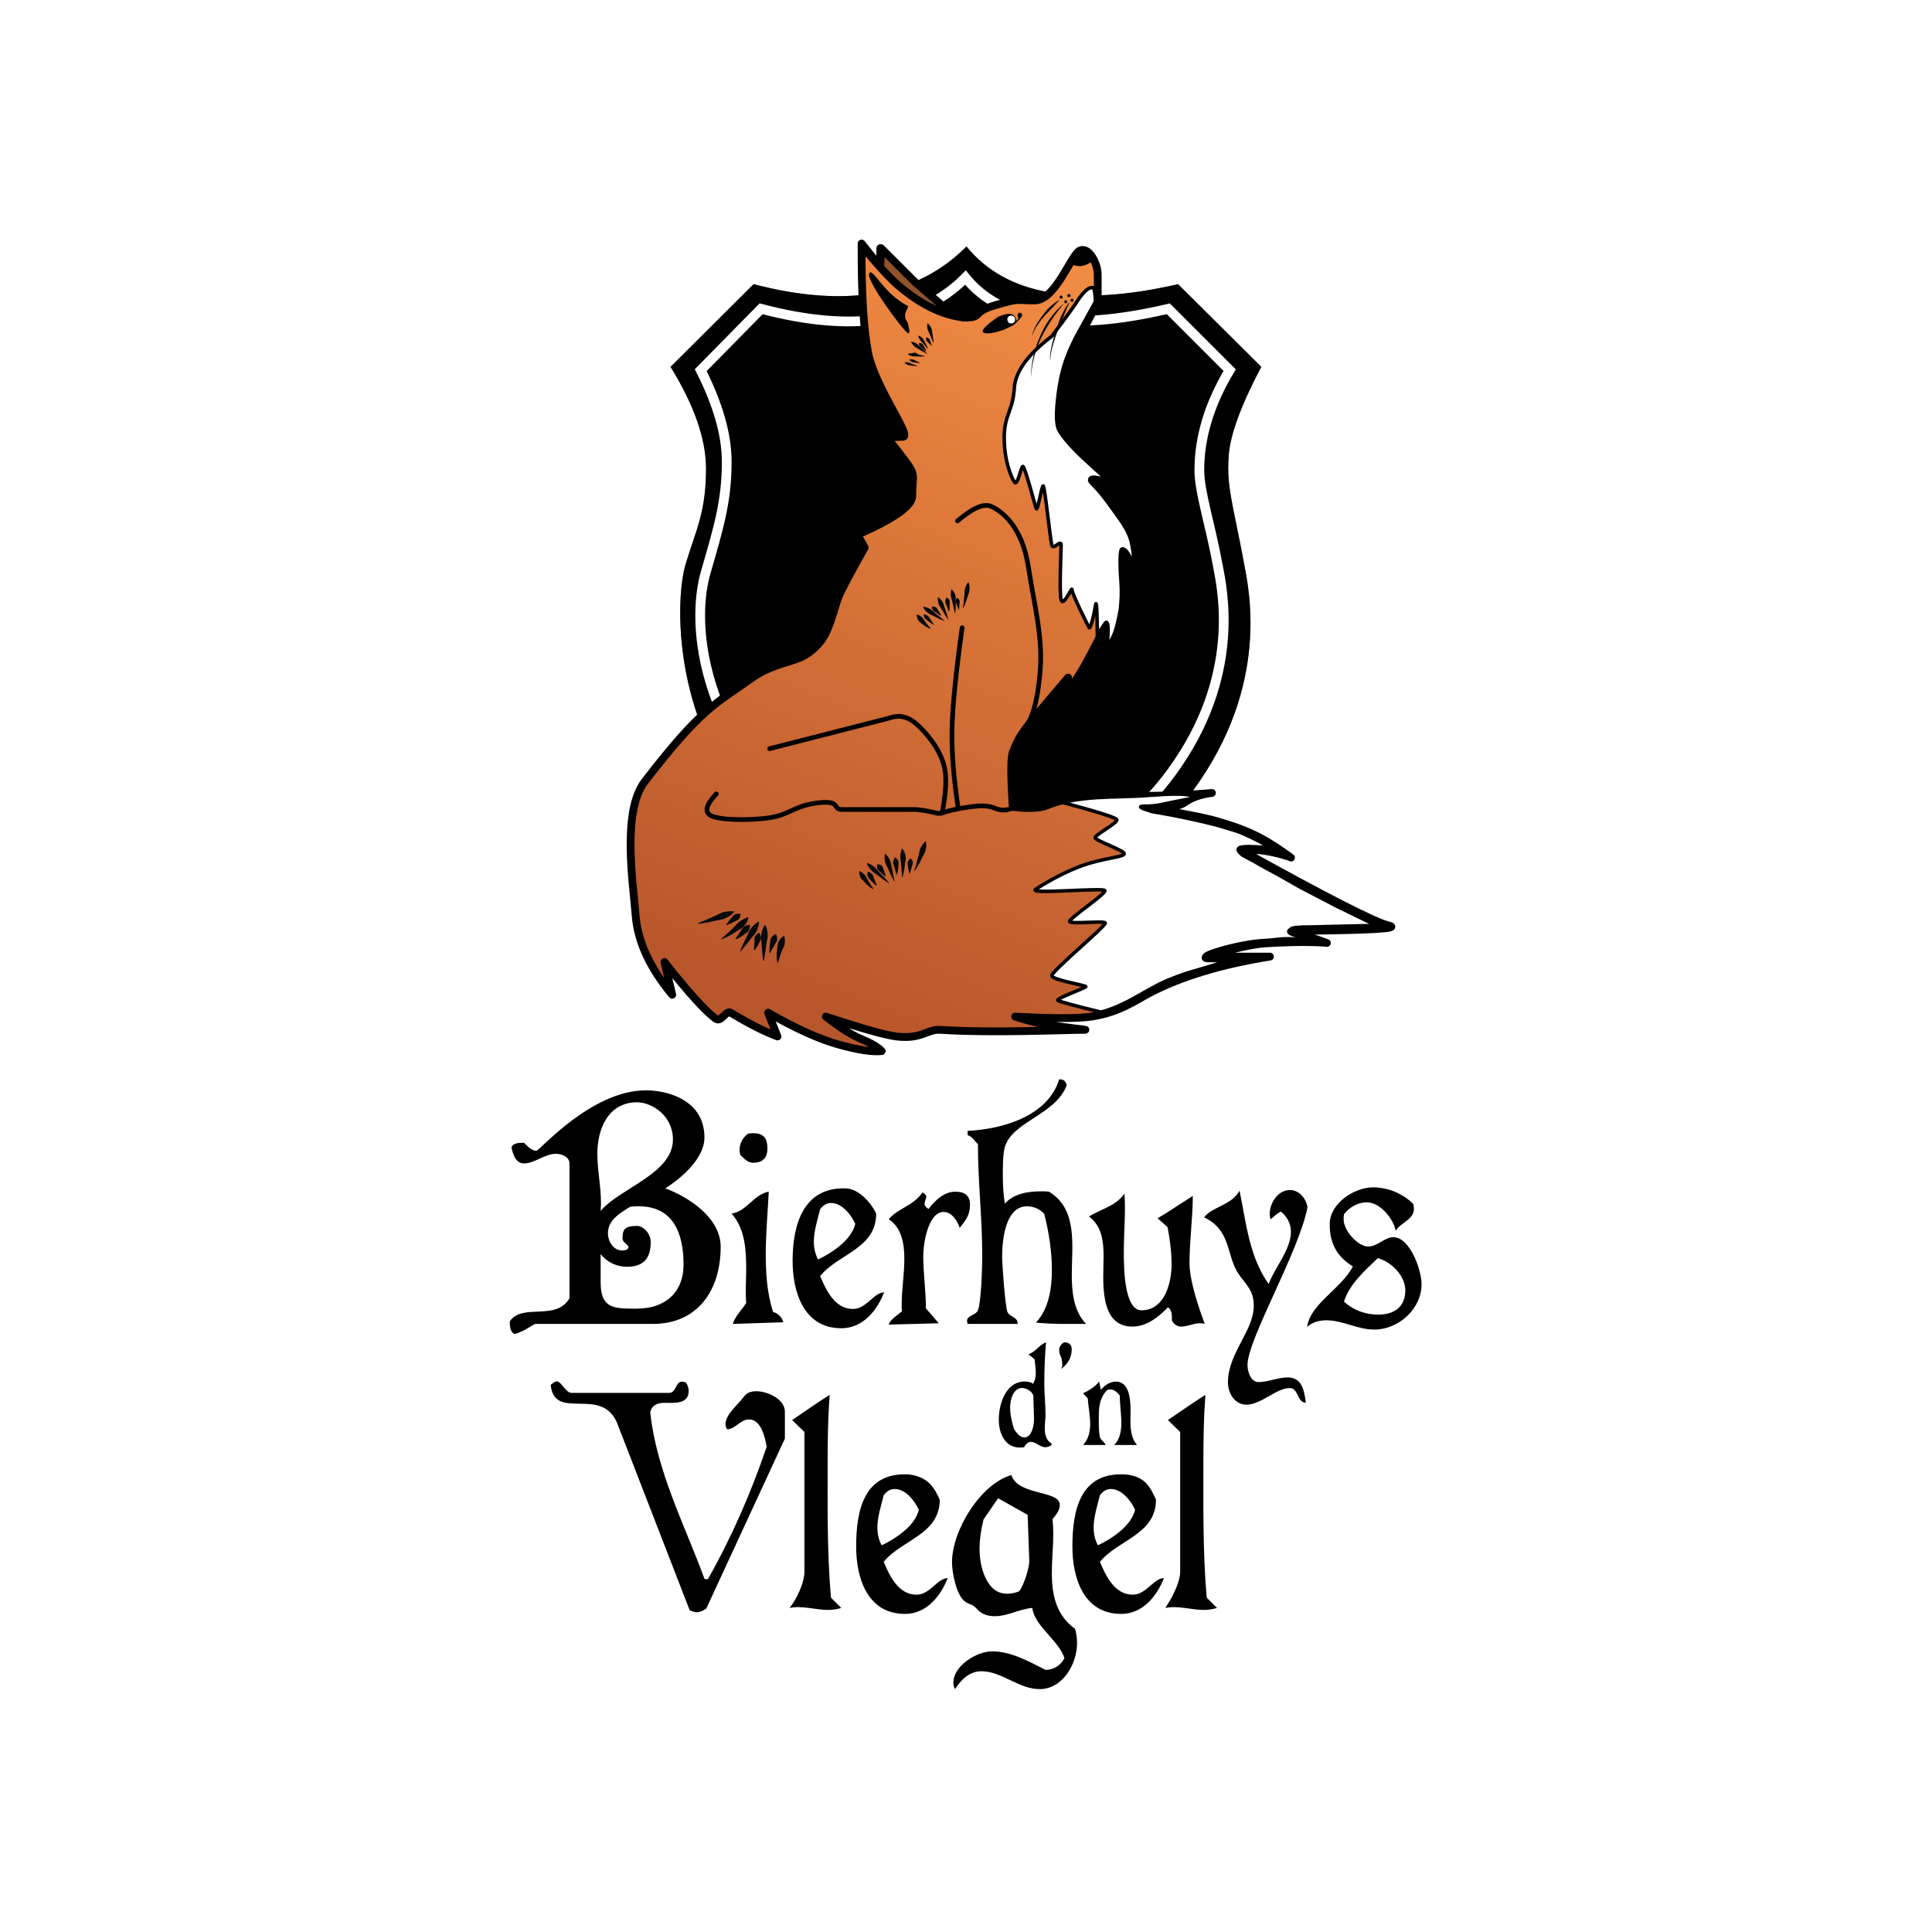<?xml version="1.0" encoding="UTF-8"?> <svg xmlns="http://www.w3.org/2000/svg" xmlns:xlink="http://www.w3.org/1999/xlink" width="595px" height="595px" viewBox="0 0 595 595" version="1.1"><title>A4 Copy 240</title><defs><radialGradient cx="50%" cy="47.232%" fx="50%" fy="47.232%" r="45.655%" gradientTransform="translate(0.5,0.472),scale(1,0.859),rotate(90),translate(-0.5,-0.472)" id="radialGradient-1"><stop stop-color="#FFD8A6" offset="0%"></stop><stop stop-color="#A38054" offset="100%"></stop></radialGradient><path d="M0.209,37.495 L25.779,12.036 C54.42,19.506 76.273,15.635 91.34,0.423 C103.421,15.363 125.139,19.234 156.494,12.036 L182.129,37.495 C175.96,49.177 172.623,58.204 172.118,64.574 C172.006,65.978 171.951,67.393 171.951,68.82 C171.951,76.154 174.147,83.519 176.854,98.215 C178.259,105.836 184.999,135.295 161.177,167.892 C142.447,193.522 119.641,199.675 91.544,212.103 C79.609,206.985 41.867,196.72 20.486,167.892 C1.143,141.814 1.69,108.858 4.836,98.292 C7.982,87.727 11.128,82.403 11.128,68.82 C11.128,59.765 7.489,49.323 0.209,37.495 Z" id="path-2"></path><filter x="-3.6%" y="-3.1%" width="107.1%" height="106.1%" id="filter-3"><feMorphology radius="4" operator="erode" in="SourceAlpha" result="shadowSpreadInner1"></feMorphology><feGaussianBlur stdDeviation="4.5" in="shadowSpreadInner1" result="shadowBlurInner1"></feGaussianBlur><feOffset dx="0" dy="0" in="shadowBlurInner1" result="shadowOffsetInner1"></feOffset><feComposite in="shadowOffsetInner1" in2="SourceAlpha" operator="arithmetic" k2="-1" k3="1" result="shadowInnerInner1"></feComposite><feColorMatrix values="0 0 0 0 0 0 0 0 0 0 0 0 0 0 0 0 0 0 0.5 0" type="matrix" in="shadowInnerInner1"></feColorMatrix></filter><linearGradient x1="58.338%" y1="1.438%" x2="21.709%" y2="97.999%" id="linearGradient-4"><stop stop-color="#F38C43" offset="0%"></stop><stop stop-color="#B7552B" offset="100%"></stop><stop stop-color="#B7552B" offset="100%"></stop></linearGradient></defs><g id="A4-Copy-240" stroke="none" stroke-width="1" fill="none" fill-rule="evenodd"><rect fill="#FFFFFF" x="0" y="0" width="595" height="595"></rect><g id="Group-8" transform="translate(157, 75)"><path d="M1.43,335.802 C3.676,335.392 5.719,333.857 7.761,332.732 L44.014,332.732 C58.107,332.732 64.949,322.088 64.949,308.989 C64.949,300.188 55.35,293.74 47.895,290.977 C52.899,287.805 59.945,281.766 59.945,275.319 C59.945,263.55 48.201,260.787 41.972,260.787 C25.02,260.787 9.191,279.413 8.17,279.413 C6.74,279.413 5.31,277.878 4.391,276.957 L3.728,276.956 C2.553,276.965 1.106,277.093 0.511,278.287 C0.919,280.334 1.736,283.302 4.391,283.302 C7.557,283.302 10.825,280.334 14.195,280.334 C16.135,280.334 18.382,281.357 18.382,283.302 L18.382,324.851 C14.093,332.015 3.983,326.182 0,331.913 C0,333.039 0,335.188 1.43,335.802 Z M27.981,297.936 C28.492,292.103 26.96,286.167 26.96,280.334 C26.96,272.658 30.33,264.471 39.215,264.471 C43.606,264.471 50.244,268.462 50.244,275.933 C50.244,286.474 33.904,290.875 27.981,297.936 Z M39.112,328.024 L37.916,328.023 C31.69,328.007 27.981,327.645 27.981,319.939 L27.981,311.24 C29.922,313.696 32.883,315.129 36.049,315.129 C41.155,315.129 43.402,312.571 43.402,307.556 C43.402,304.691 40.951,302.541 39.215,302.541 C35.232,302.541 34.721,303.769 34.721,306.43 C34.721,307.863 37.07,308.477 36.457,309.398 C36.151,310.012 35.232,310.115 34.619,310.115 C31.862,310.115 30.228,307.249 30.228,304.793 C30.228,300.699 33.904,298.652 36.968,296.708 C37.887,296.503 38.806,296.503 39.725,296.503 C50.448,296.503 53.512,304.998 53.512,314.413 C53.512,323.214 47.691,328.024 39.112,328.024 Z M74.952,283.097 C77.812,283.097 79.343,281.664 79.343,278.696 C79.343,275.524 78.118,273.989 74.952,273.989 C74.442,273.989 73.931,274.091 73.42,274.091 C71.787,275.319 70.765,277.059 70.765,279.106 C70.765,279.617 70.867,280.129 70.97,280.641 C71.991,281.664 73.216,283.097 74.952,283.097 Z M68.723,332.732 L84.245,332.22 C83.939,330.787 82.509,329.354 81.08,329.047 C79.241,323.316 78.833,317.278 78.833,311.343 C78.833,304.895 79.446,298.345 79.752,292 C75.157,292.819 73.012,298.038 68.314,298.755 C72.501,303.462 72.808,310.115 72.808,315.948 C72.808,319.427 72.501,322.805 72.808,326.284 C71.684,328.126 69.131,330.685 68.723,332.732 Z M102.112,334.062 C108.647,334.062 113.039,328.74 115.285,323.009 C112.12,323.009 109.873,328.126 105.686,328.126 C100.069,328.126 97.414,322.293 95.576,317.995 C101.091,311.138 112.834,309.603 112.834,298.755 C111.201,295.275 107.305,290.935 103.235,290.977 C90.554,290.692 87.1,301.927 87.1,313.287 C87.1,322.805 90.47,334.062 102.112,334.062 Z M94.963,312.878 C94.044,311.24 93.636,309.296 93.636,307.454 C93.636,304.076 94.759,300.699 95.576,297.424 C96.393,296.299 97.516,295.48 98.946,295.48 C102.316,295.48 105.175,299.164 106.401,301.927 C105.175,306.942 99.252,310.831 94.963,312.878 Z M116.71,332.936 L132.131,332.527 L128.148,327.922 C128.148,322.498 127.331,317.074 127.331,311.752 C127.331,308.17 128.761,298.243 133.662,298.243 C136.113,298.243 137.952,301.109 138.564,303.155 C140.505,300.699 141.73,299.164 141.73,295.992 C141.73,293.126 139.994,292 137.237,292 C133.765,292 131.007,294.661 128.965,297.322 C128.556,297.117 127.739,296.401 127.739,295.889 C127.739,294.968 128.25,294.252 128.25,293.433 C128.25,292.921 127.433,292.41 127.127,292.205 C124.267,296.401 119.468,297.117 116.71,300.495 C120.795,303.155 121.51,308.272 121.51,312.673 C121.51,317.483 120.693,322.088 120.693,326.796 C120.693,327.512 120.693,328.126 120.795,328.843 C119.672,329.764 117.017,331.503 116.71,332.936 Z M156.431,332.732 C156.431,330.48 153.98,330.685 153.265,329.047 C152.55,327.205 151.631,314.515 151.631,312.059 C151.631,307.044 152.55,296.503 159.29,296.503 C161.23,296.503 163.273,297.322 164.6,298.857 C166.03,304.486 166.949,310.319 166.949,316.05 C166.949,321.781 166.03,328.024 162.047,332.322 C165.009,332.629 168.175,332.732 171.238,332.732 L177.468,332.732 C173.587,328.638 173.076,322.805 173.076,317.585 C173.076,308.784 175.017,297.322 166.03,292 C165.213,291.898 164.498,291.898 163.681,291.898 C159.699,291.898 155.307,292.512 152.448,295.685 C152.039,292.921 151.835,290.056 151.835,287.088 C151.835,284.939 151.835,280.334 152.448,278.287 C154.797,270.304 168.175,268.36 171.545,259.149 C171.136,258.024 170.626,257.307 169.196,257.41 C165.724,268.769 151.733,272.761 141.01,273.272 L141.01,274.603 C142.44,275.012 143.155,276.445 144.176,277.366 C144.176,288.828 145.504,300.188 145.504,311.752 C145.504,314.822 145.197,326.079 144.176,328.536 C143.563,330.071 140.806,330.071 140.806,331.81 C140.806,332.015 141.01,332.527 141.01,332.732 L156.431,332.732 Z M206.772,333.55 C208.712,333.55 210.55,332.527 212.49,332.527 C213.001,332.527 213.512,332.527 214.022,332.732 C210.891,324.271 209.325,318.029 209.325,314.003 C209.325,307.044 210.346,300.188 210.346,293.331 C206.67,295.582 203.197,298.038 199.521,300.188 L202.585,302.951 C203.3,306.737 203.81,310.524 203.81,314.413 C203.81,320.144 201.666,328.536 194.517,328.536 C189.003,328.536 189.105,314.31 189.105,310.422 C189.105,304.486 189.717,298.55 189.309,292.614 C186.45,296.606 182.16,297.22 178.382,299.676 C182.365,302.541 182.875,307.454 182.875,311.957 C182.875,318.916 181.139,333.55 191.76,333.55 C196.151,333.55 199.827,330.582 202.687,327.615 C204.014,328.433 203.912,330.275 203.912,331.708 C204.525,332.834 205.546,333.55 206.772,333.55 Z M226.885,357.6 C231.378,357.6 236.076,352.483 240.161,352.483 C243.02,352.483 242.407,356.986 245.164,356.986 C244.654,353.302 244.041,349.208 239.548,349.208 C236.484,349.208 233.625,350.641 230.561,350.641 C228.11,350.641 227.191,347.161 227.191,345.422 C227.191,337.439 243.02,310.626 245.675,296.81 C245.267,294.15 243.122,291.489 240.263,291.489 C236.586,291.489 234.033,295.48 234.033,298.857 C234.033,299.369 234.135,299.983 234.34,300.495 C235.361,299.676 236.28,298.652 237.505,298.141 C239.344,299.676 240.569,301.825 240.569,304.281 C240.569,309.91 235.565,315.334 233.727,320.451 C227.702,312.059 226.783,301.518 224.74,291.693 C222.289,296.196 216.57,296.503 213.813,299.881 C222.494,304.076 220.451,311.854 224.74,317.79 C227.089,320.962 229.131,322.702 229.131,327.103 C229.131,334.881 221.166,341.737 221.166,350.743 C221.166,354.018 223.208,357.6 226.885,357.6 Z M266.197,334.471 C273.754,334.471 280.8,328.126 280.8,320.451 C280.8,316.153 277.226,306.021 272.12,306.021 C269.362,306.021 267.32,308.886 264.358,308.886 C261.091,308.886 256.801,303.872 256.801,300.597 C256.801,300.085 256.801,299.471 256.904,298.96 C258.538,296.81 261.193,295.275 263.95,295.275 C267.933,295.275 272.12,300.188 272.835,304.076 C274.264,301.518 278.451,300.699 278.451,297.22 C278.451,296.708 278.349,296.196 278.247,295.787 C275.081,292.614 270.486,290.67 265.89,290.67 C260.069,290.67 252.512,295.582 252.512,302.03 C252.512,307.863 254.657,311.957 259.661,315.027 C255.985,321.986 246.412,326.656 245.568,333.653 C247.1,332.22 249.244,331.606 251.491,331.606 C256.495,331.606 261.091,334.471 266.197,334.471 Z M267.422,329.866 C263.541,329.866 259.865,328.536 256.904,325.875 C258.64,320.348 263.337,316.357 267.32,312.468 C271.507,313.594 275.796,317.892 275.796,322.395 C275.796,327.615 272.222,329.866 267.422,329.866 Z" id="Bierhuys-Copy-22" fill="#000000" fill-rule="nonzero"></path><path d="M157.069,370.8 C157.491,370.8 157.912,370.8 158.381,370.702 C158.803,369.969 159.506,369.041 160.491,369.041 C161.991,369.041 163.256,370.702 164.99,370.702 C165.647,370.702 166.303,370.409 166.819,370.067 L166.865,369.578 C165.131,368.601 164.756,366.695 164.756,364.789 C164.756,363.47 164.99,362.101 164.99,360.782 C164.99,357.508 164.615,354.282 164.615,351.008 C164.615,346.757 164.803,342.554 165.131,338.4 C163.115,339.133 161.897,341.381 159.741,342.065 L161.616,343.629 C161.756,344.997 161.991,346.366 161.991,347.783 C161.991,349.005 161.803,350.324 161.006,351.252 L160.772,350.862 C160.069,350.617 159.319,350.471 158.569,350.471 C152.85,350.471 150.6,357.214 150.6,362.199 C150.6,366.402 152.475,370.8 157.069,370.8 Z M158.454,367.677 C156.937,367.677 156.063,366.179 155.281,365.116 C154.637,362.941 154.085,360.718 154.085,358.446 C154.085,356.126 155.005,352.453 157.811,352.453 C159.098,352.453 161.26,353.613 161.26,355.208 C161.26,357.528 161.444,359.896 161.444,362.264 C161.444,364.101 160.708,367.677 158.454,367.677 Z M169.798,346.598 C172.192,344.841 173.062,342.743 173.062,340.449 C173.062,339.034 171.974,338.4 170.973,338.4 C170.19,338.4 169.189,339.669 169.189,340.645 C169.189,342.889 170.146,342.206 170.146,345.573 C170.146,345.817 169.885,346.354 169.798,346.598 Z M183.517,370.019 C183.19,369.094 181.927,368.462 181.74,367.586 C181.319,365.687 181.412,362.718 181.412,360.723 C181.412,357.851 181.927,354.979 184.078,353.032 C184.359,352.935 184.687,352.935 185.014,352.935 C186.183,352.935 187.119,353.86 187.867,354.784 C187.867,357.608 188.335,360.431 188.335,363.254 C188.335,365.687 187.914,368.267 186.137,370.019 L193.2,370.019 C191.376,368.024 191.142,365.152 191.142,362.572 C191.142,359.019 191.89,350.501 186.651,350.501 C184.827,350.501 183.19,351.621 182.02,353.032 L181.506,350.501 C180.196,352.107 178.418,353.227 176.547,354.103 L177.997,355.661 C178.184,358.289 178.746,360.917 178.746,363.546 C178.746,365.931 178.184,368.316 176.547,370.019 L183.517,370.019 Z" id="d’n-copy-22" fill="#000000" fill-rule="nonzero"></path><path d="M57.649,421.526 C58.671,421.526 59.692,420.913 60.509,420.403 L84.72,368.054 L84.72,359.788 C84.72,355.808 79.306,353.461 75.934,353.461 C74.3,353.461 72.972,353.87 72.053,355.196 C70.316,357.543 66.434,360.605 66.434,363.564 C66.434,364.176 66.536,364.686 66.945,365.197 C69.499,365.095 71.031,362.135 73.687,362.135 C77.467,362.135 78.693,367.952 79.101,370.605 C74.3,384.687 68.375,398.361 61.02,411.321 L59.999,411.321 C53.767,394.381 45.187,378.054 43.246,359.89 C43.859,357.543 45.697,357.033 47.74,357.033 C50.601,357.033 55.095,357.543 55.095,353.359 C55.095,352.441 54.789,351.522 54.176,350.706 C53.87,350.706 53.461,350.502 53.052,350.502 C51.009,350.502 51.316,353.972 49.068,353.972 L19.036,353.972 C17.197,353.972 15.869,350.4 14.439,350.4 C13.928,350.4 12.906,351.216 12.6,351.522 C13.724,362.952 28.434,351.522 33.133,363.462 L55.402,420.913 C56.117,421.219 56.832,421.526 57.649,421.526 Z M97.995,420.811 C99.425,420.811 100.753,420.607 102.081,420.199 L98.914,417.036 C97.688,403.055 97.892,388.973 97.892,374.891 C97.892,368.156 97.995,361.421 98.505,354.584 C94.624,357.033 90.844,359.686 86.962,362.339 L90.742,366.013 L90.742,408.77 C90.844,412.341 88.173,417.835 86.145,420.199 C90.027,419.383 94.113,420.811 97.995,420.811 Z M121.689,422.036 C128.227,422.036 132.619,416.729 134.867,411.015 C131.7,411.015 129.453,416.117 125.264,416.117 C119.646,416.117 116.99,410.301 115.151,406.015 C120.668,399.178 132.415,397.647 132.415,386.83 C130.781,383.361 129.024,379.806 122.813,379.075 C109.124,378.36 106.673,389.994 106.673,401.321 C106.673,410.811 110.044,422.036 121.689,422.036 Z M114.538,400.912 C113.619,399.28 113.21,397.341 113.21,395.504 C113.21,392.136 114.334,388.769 115.151,385.504 C115.969,384.381 117.092,383.565 118.522,383.565 C121.893,383.565 124.754,387.238 125.979,389.994 C124.754,394.994 118.829,398.871 114.538,400.912 Z M163.158,445.2 C170.309,445.2 174.701,437.445 174.701,431.016 C174.701,429.587 174.497,428.056 174.088,426.628 C168.266,422.444 166.938,416.219 166.938,409.484 C166.938,403.974 167.755,398.361 167.142,392.851 C168.164,391.626 169.389,390.198 169.389,388.463 C169.389,383.871 156.518,385.708 154.475,379.279 C144.873,382.034 136.19,396.422 136.19,406.117 C136.19,409.28 137.518,416.525 140.378,418.362 C142.115,419.485 142.319,418.77 144.056,420.709 C145.281,422.138 147.427,422.75 149.265,422.75 C153.454,422.75 156.927,420.505 160.911,420.199 C161.626,425.811 168.879,429.995 170.82,435.608 C169.798,437.853 167.449,439.281 164.997,439.281 C159.991,436.73 154.373,433.567 148.55,433.567 C143.851,433.567 136.599,437.955 136.599,443.261 C136.599,443.975 136.803,444.588 137.109,445.2 C139.05,442.241 141.604,439.69 145.281,439.69 C151.411,439.69 156.825,445.2 163.158,445.2 Z M153.045,415.811 C146.712,415.811 144.669,407.239 144.669,402.137 C144.669,399.076 145.179,395.912 145.894,392.953 L150.389,386.422 L159.481,391.524 L159.991,405.606 C160.094,407.647 158.255,413.464 156.825,415.097 C155.599,415.607 154.373,415.811 153.045,415.811 Z M188.283,422.036 C194.821,422.036 199.213,416.729 201.46,411.015 C198.294,411.015 196.046,416.117 191.858,416.117 C186.24,416.117 183.584,410.301 181.745,406.015 C187.261,399.178 199.009,397.647 199.009,386.83 C197.374,383.361 195.892,379.564 189.406,379.075 C175.718,378.36 173.266,389.994 173.266,401.321 C173.266,410.811 176.637,422.036 188.283,422.036 Z M181.132,400.912 C180.213,399.28 179.804,397.341 179.804,395.504 C179.804,392.136 180.928,388.769 181.745,385.504 C182.562,384.381 183.686,383.565 185.116,383.565 C188.487,383.565 191.347,387.238 192.573,389.994 C191.347,394.994 185.423,398.871 181.132,400.912 Z M213.714,420.811 C215.144,420.811 216.472,420.607 217.8,420.199 L214.633,417.036 C213.407,403.055 213.612,388.973 213.612,374.891 C213.612,368.156 213.714,361.421 214.225,354.584 C210.343,357.033 206.563,359.686 202.681,362.339 L206.461,366.013 L206.461,408.77 C206.563,412.341 203.673,417.593 201.864,420.199 C205.746,419.383 209.832,420.811 213.714,420.811 Z" id="Vlegel-Copy-22" fill="#000000" fill-rule="nonzero"></path><g id="Group-8-Copy-6" transform="translate(37.2, 0)"><g id="Group-3-Copy-10" transform="translate(12.11, 0.48)"><g id="Path-10-Copy-30"><use fill="url(#radialGradient-1)" fill-rule="evenodd" xlink:href="#path-2"></use><use fill="black" fill-opacity="1" filter="url(#filter-3)" xlink:href="#path-2"></use></g><path d="M9.49,38.52 L28.09,19.62 C56.338,27.054 77.314,23.855 91.017,10.023 C102.004,23.608 122.829,26.807 153.49,19.62 L172.39,38.52 C166.164,48.916 163.051,59.177 163.051,69.304 C163.051,75.973 166.329,85.582 168.792,98.945 C170.069,105.875 176.199,132.662 154.533,162.302 C137.498,185.608 116.757,191.202 91.202,202.503 C80.348,197.849 46.021,188.515 26.575,162.302 C8.983,138.59 7.14,114.321 11.029,100.798 C14.918,87.274 17.501,79.061 17.501,66.711 C17.501,58.477 14.831,49.08 9.49,38.52 Z" id="Path-10-Copy-31" stroke="#FFFFFF" stroke-width="3"></path></g><path d="M132.59,56.16 C133.07,58.88 139.47,65.28 151.79,75.36 L142.43,72.96 C148.554,79.485 152.474,84.685 154.19,88.56 C155.905,92.435 156.625,97.715 156.35,104.4 L151.79,95.04 C152.31,104.12 152.31,110.28 151.79,113.52 C151.136,117.588 148.896,123.108 145.07,130.08 L146.27,117.6 C142.503,125.18 139.863,130.14 138.35,132.48 C136.628,135.141 134.708,138.501 132.59,142.56 L134.75,133.68 C127.516,142.1 123.116,147.38 121.55,149.52 C119.2,152.73 118.67,154.32 117.71,156.72 C117.07,158.32 117.07,163.92 117.71,173.52 C121.34,173.959 124.3,173.959 126.59,173.52 C130.024,172.861 131.39,170.16 150.35,170.16 C162.99,170.16 172.553,169.84 179.04,169.2 C175.586,169.64 172.823,170.6 170.75,172.08 C168.677,173.56 164.437,174.04 158.03,173.52 C169.105,175.313 176.545,176.753 180.35,177.84 C191.188,180.937 195.71,183.6 203.39,189.12 C203.432,189.15 200.314,187.767 194.75,186.96 C193.457,186.773 191.297,186.773 188.27,186.96 C214.19,201.36 229.23,209.04 233.39,210 C237.55,210.96 227.71,211.52 203.87,211.68 C210.917,214.16 214.44,215.4 214.44,215.4 C214.44,215.4 208.808,214.715 195.71,215.52 C191.53,215.777 185.45,217.137 177.47,219.6 L196.91,219.6 C181.87,222 169.47,225.76 159.71,230.88 C155.707,232.979 150.54,236.803 141.95,238.08 C137.783,238.699 129.943,238.699 118.43,238.08 C121.836,239.169 124.556,239.889 126.59,240.24 C135.149,241.718 141.516,242.16 139.79,242.16 C133.272,242.16 111.598,243.196 95.39,242.16 C91.291,241.898 89.72,245.159 81.84,244.2 C78.502,243.794 71.258,241.754 60.11,238.08 C64.457,241.472 68.137,243.792 71.15,245.04 C74.162,246.288 76.225,247.508 77.34,248.7 C74.569,249.033 70.186,248.373 64.19,246.72 C58.193,245.067 50.913,241.787 42.35,236.88 L45.24,244.2 C41.173,242.68 36.369,240.24 30.83,236.88 C29.453,236.045 27.873,239.862 26.34,238.8 C23.251,236.658 17.947,230.818 10.43,221.28 L12.83,231.36 C5.927,223.1 2.167,214.94 1.55,206.88 C0.779,196.815 -2.759,174.926 4.43,165.6 C22.19,142.56 26.315,141.79 36.83,134.16 C42.824,129.81 48.248,129.26 52.43,127.44 C55.582,126.068 58.118,123.227 59.15,121.68 C61.55,118.08 62.99,111.36 64.19,108.48 C64.99,106.56 67.63,101.6 72.11,93.6 L69.84,89.7 C81.113,84.78 86.75,80.8 86.75,77.76 C86.75,73.2 87.36,72.12 86.64,70.2 C86.16,68.92 83.66,65.52 79.14,60 C80.373,59.68 81.95,59.52 83.87,59.52 C86.75,59.52 75.36,44.4 73.2,33.84 C71.76,26.8 71.077,15.52 71.15,-5.1159077e-14 C74.99,4.8 76.91,7.2 76.91,7.2 C76.91,7.2 76.91,5.28 76.91,1.44 C90.67,15.68 99.39,22.8 103.07,22.8 C108.59,22.8 104.825,21.133 112.43,18.96 C120.035,16.787 117.95,17.52 124.43,17.52 C130.91,17.52 135.642,3.441 138.35,2.16 C141.057,0.879 143.87,6 143.87,9.6 C143.87,12 143.87,14.8 143.87,18 C142.11,21.36 139.87,25.76 137.15,31.2 C133.07,39.36 131.87,52.08 132.59,56.16 Z" id="Path-2-Copy-27" stroke="#000000" stroke-width="2.4" fill="url(#linearGradient-4)" stroke-linecap="round" stroke-linejoin="round"></path><path d="M117.23,174 C115.63,174.64 114.03,174.64 112.43,174 C110.03,173.04 108.11,172.8 101.39,174 C94.67,175.2 96.562,175.983 93.3,175.2 C91.125,174.678 89.225,174.378 87.6,174.3 C74.6,174.3 67.1,174.3 65.1,174.3 C62.1,174.3 64.894,171.501 58.2,172.2 C51.506,172.899 49.5,175.2 45,176.4 C40.5,177.6 29.1,177.9 25.2,176.4 C22.6,175.4 23,173.1 26.4,169.5" id="Path-8-Copy-27" stroke="#000000" stroke-width="1.44" stroke-linecap="round"></path><path d="M120.52,21.419 C120.084,21.54 119.683,21.644 119.282,21.783 C118.881,21.922 117.87,22.367 117.47,22.506 C117.202,22.599 116.732,22.994 116.058,23.692 C115.872,23.911 115.702,24.076 115.55,24.186 C115.445,24.377 115.692,24.924 115.727,25.132 C115.727,25.184 115.744,25.253 115.744,25.305 C115.744,25.34 115.744,25.375 115.744,25.41 C115.744,25.444 115.727,25.514 115.727,25.548 C115.692,25.687 115.622,25.809 115.5,25.93 C115.378,26.052 115.186,26.121 114.994,26.104 C114.803,26.086 114.646,25.965 114.541,25.843 C114.489,25.774 114.454,25.722 114.419,25.652 L114.384,25.548 C114.367,25.514 114.35,25.444 114.35,25.392 C114.35,25.184 114.402,25.063 114.472,24.941 C114.594,24.715 114.75,24.542 114.907,24.368 C115.221,24.039 115.77,23.467 115.91,23.311 C115.944,23.276 116.204,23.035 116.222,23 L116.274,22.913 L116.846,22.379 C116.933,22.292 118.794,21.471 119.247,21.384 C119.683,21.297 120.136,21.28 120.59,21.349 L120.52,21.419 Z" id="Path-Copy-176" fill="#08090A" fill-rule="nonzero" transform="translate(117.47, 23.706) scale(-1, -1) translate(-117.47, -23.706) "></path><path d="M132.83,172.08 C132.83,172.08 149.61,176.44 149.775,177.47 C149.94,178.5 143.133,182.028 143.086,182.964 C143.04,183.9 152.019,186.84 152.03,187.92 C152.04,189 145.32,189.235 138.59,191.76 C131.184,194.539 124.863,198.807 124.67,198.96 C122.765,200.473 145.74,198.3 146.086,199.282 C146.432,200.265 134.919,207.9 135.23,208.8 C135.54,209.7 145.744,208.48 146.192,209.24 C146.64,210 129.579,224.167 129.71,225.483 C129.84,226.8 140.1,228.455 140.22,228.828 C140.34,229.2 130.701,232.555 131.621,233.127 C132.234,233.509 136.64,234.7 144.84,236.7 C148.04,235.9 151.74,234.3 155.94,231.9 C162.24,228.3 163.83,227.453 168.11,225.84 C172.389,224.227 173.733,224.056 177.23,222.96 C179.561,222.229 181.961,221.509 184.43,220.8 C181.07,220.8 178.83,220.8 177.71,220.8 C176.03,220.8 176.03,219.36 177.47,218.64 C178.91,217.92 183.189,216.55 188.51,215.52 C193.83,214.49 195.327,214.809 199.07,214.32 C201.565,213.994 204.765,214.074 208.67,214.56 C208.35,214.24 207.07,213.76 204.83,213.12 C201.47,212.16 202.91,211.44 203.63,210.96 C204.11,210.64 206.03,210.48 209.39,210.48 L229.79,210 L226.67,208.56 L217.31,204 L206.27,198.24 L199.07,194.16 C196.03,192.56 193.71,191.28 192.11,190.32 C192.038,190.277 188.565,188.448 188.51,188.4 C186.735,186.857 187.07,186.72 187.31,186.24 C187.55,185.76 190.069,185.673 191.63,185.76 C192.67,185.818 194.35,185.898 196.67,186 C195.695,185.228 193.855,184.188 191.15,182.88 C187.091,180.917 186.59,180.96 182.75,179.76 C178.91,178.56 173.15,177.36 169.79,176.64 C167.55,176.16 164.51,175.6 160.67,174.96 C156.881,173.84 156.081,173.28 158.27,173.28 C158.75,173.28 161.384,173.332 164.51,172.56 C165.394,172.341 169.874,171.461 177.95,169.92 C175.07,170.24 173.15,170.24 172.19,169.92 C170.75,169.44 166.407,169.431 160.19,169.92 C153.972,170.409 149.301,170.288 143.63,170.64 C137.958,170.992 132.83,172.08 132.83,172.08 Z" id="Path-9-Copy-27" stroke="#000000" stroke-width="1.08" fill="#FFFFFF"></path><path d="M102.11,118.32 C100.179,132.208 99.139,142.608 98.99,149.52 C98.841,156.432 99.481,164.592 100.91,174" id="Path-4-Copy-27" stroke="#000000" stroke-width="1.44" stroke-linecap="round" stroke-linejoin="round"></path><path d="M42.83,155.568 L79.824,146.111 C82.791,144.999 85.665,145.74 88.447,148.336 C92.619,152.231 95.957,157.237 96.791,161.966 C97.348,165.118 97.07,169.569 95.957,175.317" id="Path-5-Copy-27" stroke="#000000" stroke-width="1.44" stroke-linecap="round" stroke-linejoin="round"></path><path d="M115.07,59.76 C115.07,66.892 117.18,71.884 118.19,73.44 C119.199,74.996 120.219,68.58 120.83,68.64 C121.44,68.7 124.479,80.4 124.91,81.6 C125.34,82.8 126.59,74.64 127.07,74.64 C127.55,74.64 129.263,91.188 129.71,92.88 C130.156,94.572 132.59,90.96 132.59,92.88 C132.59,94.8 131.972,107.164 132.59,109.68 C133.208,112.196 136.059,105.42 135.95,106.56 C135.84,107.7 140.919,117.84 141.23,118.32 C141.54,118.8 142.659,114.9 143.15,111.6 C143.477,109.4 143.68,112.44 143.76,120.72 C145.375,118 146.291,116.64 146.51,116.64 C147.15,116.64 147.23,119.12 146.75,124.08 C147.833,122.627 148.633,121.187 149.15,119.76 C149.666,118.333 150.226,116.013 150.83,112.8 C151.17,109.794 151.25,107.074 151.07,104.64 C150.59,98.16 150.699,94.284 151.31,94.08 C152.27,93.76 153.55,95.52 155.15,99.36 C154.99,95.84 154.59,93.04 153.95,90.96 C152.99,87.84 150.952,85.202 146.75,79.44 C142.547,73.678 140.99,73.68 141.47,72.48 C141.79,71.68 143.63,71.84 146.99,72.96 C144.266,70.561 141.706,68.241 139.31,66 C135.715,62.639 132.888,59.331 131.87,57.36 C131.191,56.046 131.031,53.326 131.39,49.2 C131.721,45.548 132.281,42.188 133.07,39.12 C133.858,36.052 135.218,32.612 137.15,28.8 L143.15,17.946 C143.072,15.208 142.832,13.768 142.43,13.626 C140.732,13.028 138.216,16.701 137.39,18 C136.27,19.76 133.71,23.28 129.71,28.56 C122.35,34.16 118.51,39.44 118.19,44.4 C117.71,51.84 115.07,52.628 115.07,59.76 Z" id="Path-11-Copy-21" stroke="#000000" stroke-width="1.08" fill="#FFFFFF"></path><path d="M129.288,35.78 C129.285,35.003 129.395,34.231 129.535,33.477 C129.684,32.708 129.877,31.964 130.094,31.214 C130.512,29.705 131.019,28.247 131.572,26.777 C131.857,26.046 132.132,25.33 132.446,24.616 C132.745,23.894 133.044,23.172 133.334,22.464 C133.618,21.733 133.908,21.026 134.207,20.303 C134.506,19.581 134.82,18.867 135.163,18.17 L135.104,18.136 C134.584,18.731 134.173,19.408 133.777,20.094 C133.381,20.781 133.037,21.477 132.7,22.198 C132.035,23.623 131.54,25.128 131.04,26.609 C130.554,28.098 130.112,29.613 129.747,31.133 C129.575,31.908 129.426,32.678 129.315,33.449 C129.205,34.221 129.138,35.018 129.218,35.8 L129.288,35.78 Z" id="Path-Copy-177" fill="#08090A" fill-rule="nonzero"></path><path d="M136.17,17.035 C136.4,17.15 136.496,17.457 136.381,17.687 C136.266,17.917 135.959,18.013 135.729,17.898 C135.499,17.783 135.403,17.476 135.518,17.246 C135.633,17.016 135.94,16.92 136.17,17.035 Z" id="Path-Copy-178" fill="#08090A" fill-rule="nonzero"></path><path d="M134.25,17.515 C134.48,17.63 134.576,17.937 134.461,18.167 C134.346,18.397 134.039,18.493 133.809,18.378 C133.579,18.263 133.483,17.956 133.598,17.726 C133.713,17.496 134.02,17.4 134.25,17.515 Z" id="Path-Copy-179" fill="#08090A" fill-rule="nonzero"></path><path d="M132.81,16.075 C133.04,16.19 133.136,16.497 133.021,16.727 C132.906,16.957 132.599,17.053 132.369,16.938 C132.139,16.823 132.043,16.516 132.158,16.286 C132.273,16.056 132.58,15.96 132.81,16.075 Z" id="Path-Copy-180" fill="#08090A" fill-rule="nonzero"></path><path d="M135.21,15.595 C135.44,15.71 135.536,16.017 135.421,16.247 C135.306,16.477 134.999,16.573 134.769,16.458 C134.539,16.343 134.443,16.036 134.558,15.806 C134.673,15.576 134.98,15.48 135.21,15.595 Z" id="Path-Copy-181" fill="#08090A" fill-rule="nonzero"></path><path d="M123.325,41.228 C123.434,39.133 123.759,37.058 124.285,35.036 C124.811,33.014 125.514,31.044 126.402,29.163 C126.636,28.7 126.859,28.224 127.103,27.774 C127.361,27.313 127.606,26.863 127.874,26.415 L128.68,25.071 L129.1,24.407 C129.241,24.177 129.369,23.959 129.521,23.742 C130.652,21.992 131.908,20.337 133.258,18.714 L133.214,18.662 C133.018,18.826 132.809,19.001 132.625,19.179 C132.52,19.266 132.416,19.354 132.336,19.443 L132.058,19.721 L131.502,20.277 C131.328,20.467 131.141,20.668 130.968,20.859 C130.247,21.642 129.618,22.481 128.987,23.344 C127.748,25.073 126.786,26.972 125.952,28.918 C125.118,30.864 124.448,32.873 124.003,34.938 C123.558,37.004 123.303,39.11 123.314,41.215 L123.325,41.228 Z" id="Path-Copy-182" fill="#08090A" fill-rule="nonzero"></path><path d="M123.715,28.296 C124.083,27.186 124.612,26.164 125.256,25.2 C125.876,24.234 126.577,23.312 127.333,22.455 C127.718,22.022 128.102,21.588 128.519,21.193 L129.124,20.575 L129.717,19.944 L132.078,17.406 L132.034,17.354 C131.518,17.631 131.033,17.971 130.559,18.324 C130.085,18.677 129.657,19.059 129.215,19.451 C128.344,20.249 127.619,21.169 126.905,22.102 C126.18,23.022 125.523,23.997 124.957,25.028 C124.392,26.059 123.907,27.134 123.656,28.279 L123.715,28.296 Z" id="Path-Copy-183" fill="#08090A" fill-rule="nonzero"></path><path d="M100.67,85.44 C105.31,81.476 108.75,79.974 110.99,80.934 C114.35,82.374 120.59,87.12 122.51,99.6 C124.43,112.08 127.032,121.099 126.11,132 C125.495,139.267 124.295,144.467 122.51,147.6" id="Path-7-Copy-27" stroke="#000000" stroke-width="1.44" stroke-linecap="round" stroke-linejoin="round"></path><g id="Group-2-Copy-69" transform="translate(20.75, 205.626)" fill="#08090A" fill-rule="nonzero"><path d="M8.64,4.186 C8.928,3.802 9.216,3.418 9.504,3.034 C9.792,2.65 10.08,2.314 10.416,1.978 C10.704,1.642 10.944,1.162 11.376,0.97 C11.568,0.874 11.808,0.826 12.096,0.778 C12.336,0.73 12.624,0.73 13.008,0.826 L13.104,0.97 C13.104,1.306 13.008,1.594 12.912,1.834 C12.816,2.074 12.672,2.314 12.528,2.458 C12.24,2.842 11.712,2.938 11.328,3.13 C10.896,3.37 10.512,3.562 10.08,3.754 C9.648,3.946 9.216,4.138 8.784,4.282 L8.64,4.186 Z" id="Path"></path><path d="M7.2,8.506 C7.872,7.93 8.544,7.354 9.168,6.73 C9.504,6.442 9.84,6.154 10.128,5.818 C10.464,5.53 10.752,5.242 11.088,4.906 C11.712,4.282 12.24,3.562 12.96,3.082 C13.68,2.602 14.448,2.218 15.312,1.834 L15.504,1.93 C15.504,2.506 15.264,2.938 15.072,3.37 C14.832,3.802 14.592,4.186 14.256,4.522 C13.68,5.242 12.816,5.626 12.048,6.106 C11.28,6.586 10.512,7.066 9.744,7.498 C8.928,7.93 8.16,8.314 7.296,8.65 L7.2,8.506 Z" id="Path"></path><path d="M0.048,3.658 C0.96,3.322 1.872,2.938 2.736,2.554 L5.376,1.402 C6.24,1.018 7.104,0.442 8.016,0.25 C8.976,0.058 9.936,-0.086 11.04,0.058 L11.088,0.25 C10.368,1.114 9.552,1.642 8.64,2.074 C7.776,2.554 6.768,2.65 5.808,2.842 C4.848,3.082 3.888,3.274 2.928,3.466 C1.968,3.61 1.008,3.802 -2.64321902e-14,3.85 L0.048,3.658 Z" id="Path"></path><path d="M11.52,8.506 L13.296,5.962 C13.584,5.53 13.728,5.002 14.208,4.762 C14.4,4.618 14.64,4.474 14.928,4.378 C15.216,4.282 15.504,4.186 15.84,4.186 L15.984,4.282 C16.032,4.666 15.984,4.954 15.936,5.242 C15.888,5.53 15.744,5.77 15.648,6.01 C15.408,6.49 14.832,6.682 14.448,7.018 L13.776,7.498 C13.536,7.642 13.344,7.786 13.104,7.93 C12.624,8.218 12.192,8.458 11.664,8.65 L11.52,8.506 Z" id="Path"></path><path d="M12.912,12.394 C13.248,11.53 13.68,10.762 14.016,9.898 C14.4,9.082 14.784,8.266 15.216,7.45 C15.648,6.634 15.888,5.77 16.512,5.05 C17.088,4.378 17.76,3.706 18.672,3.226 L18.816,3.322 C18.768,4.378 18.48,5.242 18.096,6.058 C17.76,6.874 17.04,7.498 16.512,8.218 C15.984,8.938 15.408,9.658 14.832,10.33 C14.256,11.002 13.68,11.722 13.056,12.394 L12.912,12.394 Z" id="Path"></path><path d="M17.232,11.914 L17.328,10.522 L17.376,9.85 L17.424,9.178 C17.472,8.746 17.328,8.218 17.568,7.834 C17.664,7.642 17.808,7.45 18,7.258 C18.192,7.066 18.384,6.874 18.672,6.682 L18.864,6.73 C19.104,7.018 19.2,7.258 19.296,7.498 C19.392,7.738 19.44,7.978 19.44,8.266 C19.488,8.746 19.104,9.178 18.912,9.61 C18.72,10.042 18.48,10.474 18.24,10.858 C18,11.242 17.712,11.674 17.424,12.058 L17.232,11.914 Z" id="Path"></path><path d="M20.112,15.322 C19.968,14.41 19.872,13.45 19.776,12.538 C19.68,11.626 19.632,10.666 19.584,9.754 C19.536,8.842 19.344,7.882 19.536,6.97 C19.728,6.058 19.968,5.146 20.592,4.282 L20.784,4.282 C21.264,5.242 21.408,6.154 21.456,7.066 C21.552,7.978 21.264,8.89 21.12,9.802 L20.928,11.194 L20.736,12.586 L20.304,15.322 L20.112,15.322 L20.112,15.322 Z" id="Path"></path><path d="M22.032,12.874 C21.984,12.346 21.984,11.818 22.032,11.29 C22.08,10.762 22.128,10.234 22.224,9.706 C22.32,9.178 22.272,8.602 22.56,8.17 C22.704,7.93 22.896,7.738 23.088,7.546 C23.328,7.354 23.568,7.162 23.904,7.066 L24.096,7.162 C24.24,7.498 24.336,7.786 24.336,8.074 C24.384,8.362 24.384,8.602 24.336,8.89 C24.288,9.418 23.904,9.802 23.664,10.234 L22.176,12.922 L22.032,12.874 Z" id="Path"></path><path d="M24.432,15.802 C24.288,15.082 24.24,14.362 24.24,13.642 C24.24,12.922 24.288,12.202 24.432,11.482 C24.528,10.762 24.48,9.994 24.864,9.37 C25.2,8.746 25.632,8.122 26.4,7.642 L26.592,7.69 C26.832,8.554 26.784,9.226 26.736,9.946 C26.688,10.282 26.592,10.618 26.448,10.906 C26.304,11.194 26.112,11.53 26.016,11.866 C25.872,12.202 25.776,12.49 25.632,12.826 C25.488,13.162 25.392,13.498 25.296,13.786 C25.056,14.458 24.864,15.13 24.72,15.802 L24.432,15.802 L24.432,15.802 Z" id="Path"></path></g><g id="Group-2-Copy-70" transform="translate(69.074, 183.991)" fill="#08090A" fill-rule="nonzero"><path d="M15.035,9.077 C15.283,8.764 15.531,8.452 15.778,8.139 C16.026,7.826 16.274,7.552 16.563,7.279 C16.811,7.005 17.017,6.614 17.389,6.457 C17.554,6.379 17.76,6.34 18.008,6.301 C18.215,6.262 18.462,6.262 18.793,6.34 L18.875,6.457 C18.875,6.731 18.793,6.966 18.71,7.161 C18.627,7.357 18.504,7.552 18.38,7.67 C18.132,7.982 17.678,8.061 17.347,8.217 C16.976,8.412 16.646,8.569 16.274,8.725 C15.902,8.882 15.531,9.038 15.159,9.155 L15.035,9.077 Z" id="Path" transform="translate(16.955, 7.715) rotate(-50) translate(-16.955, -7.715) "></path><path d="M11.195,9.514 C11.739,9.027 12.283,8.54 12.788,8.013 C13.06,7.769 13.332,7.526 13.565,7.242 C13.837,6.999 14.07,6.755 14.342,6.471 C14.847,5.944 15.274,5.336 15.856,4.93 C16.439,4.524 17.061,4.2 17.76,3.875 L17.915,3.956 C17.915,4.443 17.721,4.808 17.566,5.173 C17.371,5.538 17.177,5.863 16.905,6.147 C16.439,6.755 15.74,7.08 15.118,7.485 C14.497,7.891 13.875,8.297 13.254,8.662 C12.594,9.027 11.972,9.351 11.273,9.635 L11.195,9.514 Z" id="Path" transform="translate(14.555, 6.755) rotate(-50) translate(-14.555, -6.755) "></path><path d="M15.555,6.108 C16.305,5.815 17.055,5.48 17.766,5.144 L19.937,4.139 C20.648,3.804 21.358,3.301 22.108,3.134 C22.898,2.966 23.688,2.841 24.596,2.966 L24.635,3.134 C24.043,3.888 23.372,4.349 22.622,4.726 C21.911,5.144 21.082,5.228 20.292,5.396 C19.503,5.605 18.713,5.773 17.924,5.94 C17.134,6.066 16.344,6.233 15.515,6.275 L15.555,6.108 Z" id="Path" transform="translate(20.075, 4.595) rotate(-50) translate(-20.075, -4.595) "></path><path d="M10.715,9.511 L12.236,7.323 C12.483,6.951 12.606,6.497 13.017,6.291 C13.182,6.167 13.387,6.043 13.634,5.961 C13.88,5.878 14.127,5.795 14.415,5.795 L14.538,5.878 C14.579,6.208 14.538,6.456 14.497,6.704 C14.456,6.951 14.333,7.158 14.25,7.364 C14.045,7.777 13.552,7.942 13.223,8.231 L12.647,8.644 C12.442,8.768 12.277,8.892 12.072,9.016 C11.661,9.264 11.291,9.47 10.839,9.635 L10.715,9.511 Z" id="Path" transform="translate(12.635, 7.715) rotate(-50) translate(-12.635, -7.715) "></path><path d="M8.315,12.035 C8.588,11.312 8.94,10.668 9.213,9.944 C9.525,9.261 9.837,8.577 10.188,7.894 C10.54,7.21 10.735,6.486 11.242,5.883 C11.71,5.32 12.257,4.757 12.998,4.355 L13.115,4.436 C13.076,5.32 12.842,6.044 12.53,6.728 C12.257,7.411 11.671,7.934 11.242,8.537 C10.813,9.14 10.344,9.743 9.876,10.306 C9.408,10.869 8.94,11.472 8.432,12.035 L8.315,12.035 Z" id="Path" transform="translate(10.715, 8.195) rotate(-50) translate(-10.715, -8.195) "></path><path d="M7.355,10.96 L7.439,9.841 L7.48,9.301 L7.522,8.761 C7.564,8.414 7.439,7.99 7.647,7.681 C7.73,7.527 7.855,7.373 8.022,7.218 C8.188,7.064 8.355,6.91 8.605,6.755 L8.772,6.794 C8.98,7.025 9.063,7.218 9.147,7.411 C9.23,7.604 9.272,7.797 9.272,8.028 C9.313,8.414 8.98,8.761 8.813,9.108 C8.647,9.455 8.438,9.803 8.23,10.111 C8.022,10.42 7.772,10.767 7.522,11.075 L7.355,10.96 Z" id="Path" transform="translate(8.315, 8.915) rotate(-50) translate(-8.315, -8.915) "></path><path d="M6.865,14.435 C6.762,13.682 6.694,12.889 6.626,12.136 C6.557,11.382 6.523,10.589 6.489,9.836 C6.455,9.082 6.318,8.289 6.455,7.536 C6.591,6.782 6.762,6.029 7.207,5.315 L7.343,5.315 C7.685,6.108 7.787,6.862 7.822,7.615 C7.89,8.369 7.685,9.122 7.582,9.875 L7.446,11.025 L7.309,12.175 L7.001,14.435 L6.865,14.435 L6.865,14.435 Z" id="Path" transform="translate(7.115, 9.875) rotate(-50) translate(-7.115, -9.875) "></path><path d="M4.504,13.916 C4.466,13.483 4.466,13.05 4.504,12.618 C4.543,12.185 4.582,11.752 4.659,11.319 C4.737,10.887 4.698,10.414 4.931,10.06 C5.047,9.864 5.202,9.706 5.358,9.549 C5.552,9.391 5.746,9.234 6.017,9.155 L6.172,9.234 C6.289,9.509 6.366,9.746 6.366,9.982 C6.405,10.218 6.405,10.414 6.366,10.65 C6.327,11.083 6.017,11.398 5.823,11.752 L4.621,13.955 L4.504,13.916 Z" id="Path" transform="translate(5.435, 11.555) rotate(-50) translate(-5.435, -11.555) "></path><path d="M2.701,15.395 C2.592,14.802 2.555,14.209 2.555,13.617 C2.555,13.024 2.592,12.431 2.701,11.838 C2.773,11.245 2.737,10.612 3.028,10.098 C3.282,9.585 3.609,9.071 4.191,8.675 L4.336,8.715 C4.518,9.426 4.482,9.98 4.446,10.573 C4.409,10.849 4.336,11.126 4.227,11.363 C4.118,11.601 3.973,11.877 3.9,12.154 C3.791,12.431 3.718,12.668 3.609,12.945 C3.5,13.221 3.428,13.498 3.355,13.735 C3.173,14.289 3.028,14.842 2.919,15.395 L2.701,15.395 L2.701,15.395 Z" id="Path" transform="translate(3.515, 12.035) rotate(-50) translate(-3.515, -12.035) "></path></g><g id="Group-2-Copy-71" transform="translate(87.106, 104.246)" fill="#08090A" fill-rule="nonzero"><path d="M12.257,7.811 C12.443,7.551 12.629,7.29 12.814,7.029 C13,6.769 13.186,6.541 13.403,6.313 C13.589,6.085 13.744,5.759 14.022,5.628 C14.146,5.563 14.301,5.531 14.487,5.498 C14.642,5.465 14.827,5.465 15.075,5.531 L15.137,5.628 C15.137,5.856 15.075,6.052 15.013,6.215 C14.951,6.378 14.858,6.541 14.765,6.638 C14.58,6.899 14.239,6.964 13.991,7.095 C13.713,7.258 13.465,7.388 13.186,7.518 C12.907,7.649 12.629,7.779 12.35,7.877 L12.257,7.811 Z" id="Path" transform="translate(13.697, 6.677) rotate(-59) translate(-13.697, -6.677) "></path><path d="M9.377,8.255 C9.843,7.85 10.309,7.444 10.742,7.004 C10.975,6.802 11.208,6.599 11.408,6.362 C11.641,6.159 11.841,5.957 12.074,5.72 C12.507,5.281 12.873,4.774 13.372,4.435 C13.872,4.097 14.405,3.827 15.004,3.557 L15.137,3.624 C15.137,4.03 14.971,4.334 14.837,4.638 C14.671,4.943 14.504,5.213 14.271,5.45 C13.872,5.957 13.273,6.227 12.74,6.565 C12.207,6.903 11.674,7.241 11.142,7.545 C10.576,7.85 10.043,8.12 9.444,8.357 L9.377,8.255 Z" id="Path" transform="translate(12.257, 5.957) rotate(-59) translate(-12.257, -5.957) "></path><path d="M12.29,5.333 C12.922,5.082 13.554,4.794 14.152,4.507 L15.981,3.646 C16.579,3.358 17.178,2.928 17.809,2.784 C18.474,2.64 19.139,2.533 19.904,2.64 L19.937,2.784 C19.438,3.43 18.873,3.825 18.241,4.148 C17.643,4.507 16.945,4.579 16.28,4.723 C15.615,4.902 14.95,5.046 14.285,5.189 C13.62,5.297 12.955,5.441 12.257,5.477 L12.29,5.333 Z" id="Path" transform="translate(16.097, 4.037) rotate(-59) translate(-16.097, -4.037) "></path><path d="M8.897,8.264 L10.228,6.622 C10.444,6.344 10.552,6.003 10.911,5.848 C11.055,5.755 11.235,5.662 11.451,5.6 C11.667,5.539 11.882,5.477 12.134,5.477 L12.242,5.539 C12.278,5.786 12.242,5.972 12.206,6.158 C12.17,6.344 12.062,6.499 11.99,6.653 C11.811,6.963 11.379,7.087 11.091,7.304 L10.588,7.613 C10.408,7.706 10.264,7.799 10.084,7.892 C9.724,8.078 9.401,8.233 9.005,8.357 L8.897,8.264 Z" id="Path" transform="translate(10.577, 6.917) rotate(-59) translate(-10.577, -6.917) "></path><path d="M6.977,11.237 C7.223,10.649 7.539,10.126 7.785,9.538 C8.066,8.982 8.347,8.427 8.663,7.872 C8.979,7.316 9.155,6.728 9.611,6.238 C10.033,5.781 10.524,5.323 11.192,4.997 L11.297,5.062 C11.262,5.781 11.051,6.369 10.77,6.924 C10.524,7.48 9.998,7.904 9.611,8.394 C9.225,8.884 8.803,9.374 8.382,9.832 C7.96,10.289 7.539,10.779 7.082,11.237 L6.977,11.237 Z" id="Path" transform="translate(9.137, 8.117) rotate(-59) translate(-9.137, -8.117) "></path><path d="M6.497,10.654 L6.56,9.659 L6.591,9.179 L6.622,8.699 C6.653,8.391 6.56,8.014 6.716,7.739 C6.778,7.602 6.872,7.465 6.997,7.328 C7.122,7.191 7.247,7.054 7.434,6.917 L7.559,6.951 C7.716,7.157 7.778,7.328 7.841,7.499 C7.903,7.671 7.934,7.842 7.934,8.048 C7.966,8.391 7.716,8.699 7.591,9.008 C7.466,9.317 7.309,9.625 7.153,9.899 C6.997,10.174 6.81,10.482 6.622,10.757 L6.497,10.654 Z" id="Path" transform="translate(7.217, 8.837) rotate(-59) translate(-7.217, -8.837) "></path><path d="M6.007,13.637 C5.904,13.002 5.836,12.334 5.767,11.7 C5.699,11.065 5.665,10.398 5.631,9.763 C5.597,9.129 5.46,8.461 5.597,7.827 C5.733,7.192 5.904,6.558 6.348,5.957 L6.485,5.957 C6.827,6.624 6.929,7.259 6.963,7.893 C7.032,8.528 6.827,9.162 6.724,9.797 L6.588,10.765 L6.451,11.733 L6.143,13.637 L6.007,13.637 L6.007,13.637 Z" id="Path" transform="translate(6.257, 9.797) rotate(-59) translate(-6.257, -9.797) "></path><path d="M4.119,13.601 C4.09,13.212 4.09,12.822 4.119,12.433 C4.148,12.043 4.177,11.654 4.235,11.264 C4.293,10.875 4.264,10.45 4.439,10.131 C4.526,9.954 4.643,9.812 4.759,9.671 C4.904,9.529 5.05,9.387 5.253,9.317 L5.37,9.387 C5.457,9.635 5.515,9.848 5.515,10.06 C5.544,10.273 5.544,10.45 5.515,10.662 C5.486,11.052 5.253,11.335 5.108,11.654 L4.206,13.637 L4.119,13.601 Z" id="Path" transform="translate(4.817, 11.477) rotate(-59) translate(-4.817, -11.477) "></path><path d="M2.322,15.077 C2.213,14.568 2.177,14.06 2.177,13.552 C2.177,13.044 2.213,12.535 2.322,12.027 C2.395,11.519 2.359,10.977 2.65,10.536 C2.904,10.096 3.231,9.655 3.813,9.317 L3.958,9.35 C4.14,9.96 4.104,10.435 4.067,10.943 C4.031,11.18 3.958,11.417 3.849,11.621 C3.74,11.824 3.595,12.061 3.522,12.298 C3.413,12.535 3.34,12.739 3.231,12.976 C3.122,13.213 3.05,13.45 2.977,13.654 C2.795,14.128 2.65,14.602 2.541,15.077 L2.322,15.077 L2.322,15.077 Z" id="Path" transform="translate(3.137, 12.197) rotate(-59) translate(-3.137, -12.197) "></path></g><path d="M134.99,6 C134.99,6 136.316,6.833 138.11,6.96 C139.916,7.088 142.43,5.549 142.43,5.04 C142.43,4.364 142.11,3.653 141.47,2.907 L138.11,2.4 L135.47,4.56 C135.15,5.52 134.99,6 134.99,6 Z" id="Path-12-Copy-20" fill="#000000"></path><path d="M108.59,27.36 C107.882,26.754 109.418,25.154 113.198,22.56 C115.561,21.55 117.145,21.39 117.95,22.08 C119.156,23.114 119.283,24.251 116.75,25.68 C114.216,27.109 109.651,28.27 108.59,27.36 Z" id="Path-13-Copy-18" fill="#000000"></path><circle id="Oval-Copy-18" fill="#FFFFFF" cx="117.24" cy="23.4" r="1.2"></circle><path d="M143.15,13.626 C141.91,13.628 140.79,14.028 139.79,14.826 C138.789,15.625 137.989,16.825 137.39,18.426 L129.23,28.986 L123.47,34.026" id="Path-14-Copy-15" stroke="#000000" stroke-width="0.5" stroke-linecap="round" stroke-linejoin="round"></path><path d="M76.722,7.131 C78.917,9.563 80.66,11.346 81.95,12.48 C90.186,19.723 97.499,22.352 103.07,22.8 C104.27,22.8 101.87,22.8 101.63,22.56 C101.513,22.444 103.01,23.126 100.19,22.08 C99.483,21.818 98.203,20.938 96.35,19.44 L87.47,11.76 L77.15,1.44 L76.91,6.96 L71.15,0.72 C73.789,3.803 75.646,5.939 76.722,7.131 Z" id="Path-16-Copy-12" stroke="#000000" stroke-width="2.4" fill="#90532C" stroke-linecap="round" stroke-linejoin="round"></path><path d="M85.44,27.6 C84.54,27.6 72.486,11.516 73.484,9.271 C74.483,7.026 77.64,15.3 85.44,19.261 C85.44,20.223 84.54,20.674 84.54,22.2 C84.54,23.726 85.223,23.573 85.44,24.874 C85.657,26.175 86.34,27.6 85.44,27.6 Z" id="Path-17-Copy-4" fill="#000000"></path><g id="Group-2-Copy-72" transform="translate(84.24, 24.6)" fill="#08090A" fill-rule="nonzero"><path d="M6.444,6.495 C6.599,6.286 6.753,6.077 6.908,5.869 C7.063,5.66 7.218,5.478 7.399,5.295 C7.553,5.113 7.682,4.852 7.915,4.748 C8.018,4.696 8.147,4.67 8.302,4.644 C8.431,4.618 8.586,4.618 8.792,4.67 L8.844,4.748 C8.844,4.931 8.792,5.087 8.74,5.217 C8.689,5.348 8.611,5.478 8.534,5.556 C8.379,5.765 8.095,5.817 7.889,5.921 C7.657,6.051 7.45,6.156 7.218,6.26 C6.986,6.364 6.753,6.468 6.521,6.547 L6.444,6.495 Z" id="Path" transform="translate(7.644, 5.587) rotate(-85) translate(-7.644, -5.587) "></path><path d="M3.915,7.456 C4.225,7.172 4.536,6.888 4.825,6.581 C4.98,6.439 5.135,6.297 5.269,6.131 C5.424,5.989 5.557,5.847 5.712,5.682 C6.001,5.374 6.245,5.019 6.578,4.783 C6.911,4.546 7.266,4.357 7.666,4.167 L7.755,4.215 C7.755,4.499 7.644,4.712 7.555,4.925 C7.444,5.137 7.333,5.327 7.177,5.492 C6.911,5.847 6.512,6.037 6.156,6.273 C5.801,6.51 5.446,6.746 5.091,6.959 C4.714,7.172 4.358,7.362 3.959,7.527 L3.915,7.456 Z" id="Path" transform="translate(5.835, 5.847) rotate(-85) translate(-5.835, -5.847) "></path><path d="M5.24,4.055 C5.714,3.845 6.188,3.606 6.636,3.367 L8.008,2.649 C8.457,2.409 8.906,2.05 9.379,1.931 C9.878,1.811 10.377,1.721 10.95,1.811 L10.975,1.931 C10.601,2.469 10.177,2.798 9.703,3.068 C9.255,3.367 8.731,3.427 8.232,3.546 C7.734,3.696 7.235,3.816 6.736,3.935 C6.237,4.025 5.739,4.145 5.215,4.175 L5.24,4.055 Z" id="Path" transform="translate(8.095, 2.975) rotate(-85) translate(-8.095, -2.975) "></path><path d="M4.494,8.423 L5.444,7.055 C5.598,6.823 5.676,6.539 5.932,6.41 C6.035,6.333 6.164,6.255 6.318,6.204 C6.472,6.152 6.626,6.1 6.806,6.1 L6.883,6.152 C6.909,6.358 6.883,6.513 6.857,6.668 C6.832,6.823 6.755,6.952 6.703,7.081 C6.575,7.339 6.266,7.442 6.061,7.623 L5.701,7.881 C5.573,7.958 5.47,8.036 5.342,8.113 C5.085,8.268 4.853,8.397 4.571,8.5 L4.494,8.423 Z" id="Path" transform="translate(5.694, 7.3) rotate(-85) translate(-5.694, -7.3) "></path><path d="M2.962,10.156 C3.153,9.658 3.399,9.216 3.59,8.718 C3.809,8.248 4.028,7.778 4.273,7.308 C4.519,6.838 4.656,6.341 5.011,5.926 C5.339,5.539 5.721,5.152 6.24,4.876 L6.322,4.931 C6.295,5.539 6.131,6.037 5.912,6.507 C5.721,6.977 5.311,7.336 5.011,7.751 C4.71,8.165 4.383,8.58 4.055,8.967 C3.727,9.354 3.399,9.769 3.044,10.156 L2.962,10.156 Z" id="Path" transform="translate(4.642, 7.516) rotate(-85) translate(-4.642, -7.516) "></path><path d="M3.371,10.903 L3.413,10.157 L3.434,9.797 L3.455,9.437 C3.475,9.206 3.413,8.923 3.517,8.717 C3.559,8.614 3.621,8.511 3.705,8.408 C3.788,8.306 3.871,8.203 3.996,8.1 L4.08,8.126 C4.184,8.28 4.225,8.408 4.267,8.537 C4.309,8.666 4.33,8.794 4.33,8.948 C4.35,9.206 4.184,9.437 4.1,9.668 C4.017,9.9 3.913,10.131 3.809,10.337 C3.705,10.543 3.58,10.774 3.455,10.98 L3.371,10.903 Z" id="Path" transform="translate(3.851, 9.54) rotate(-85) translate(-3.851, -9.54) "></path><path d="M3.622,12.412 C3.554,11.975 3.508,11.516 3.463,11.08 C3.417,10.644 3.394,10.185 3.372,9.749 C3.349,9.313 3.258,8.853 3.349,8.417 C3.44,7.981 3.554,7.545 3.85,7.132 L3.941,7.132 C4.169,7.591 4.237,8.027 4.26,8.463 C4.306,8.899 4.169,9.335 4.101,9.772 L4.009,10.437 L3.918,11.103 L3.713,12.412 L3.622,12.412 L3.622,12.412 Z" id="Path" transform="translate(3.789, 9.772) rotate(-85) translate(-3.789, -9.772) "></path><path d="M2.827,13.279 C2.807,12.976 2.807,12.673 2.827,12.37 C2.846,12.067 2.866,11.764 2.904,11.461 C2.943,11.158 2.924,10.828 3.04,10.58 C3.098,10.442 3.176,10.332 3.253,10.222 C3.35,10.111 3.447,10.001 3.583,9.946 L3.661,10.001 C3.719,10.194 3.758,10.359 3.758,10.525 C3.777,10.69 3.777,10.828 3.758,10.993 C3.738,11.296 3.583,11.516 3.486,11.764 L2.885,13.306 L2.827,13.279 Z" id="Path" transform="translate(3.292, 11.626) rotate(-85) translate(-3.292, -11.626) "></path><path d="M1.647,14.457 C1.593,14.118 1.574,13.779 1.574,13.44 C1.574,13.102 1.593,12.763 1.647,12.424 C1.683,12.085 1.665,11.724 1.811,11.43 C1.938,11.136 2.101,10.843 2.392,10.617 L2.465,10.639 C2.556,11.046 2.538,11.362 2.52,11.701 C2.501,11.859 2.465,12.017 2.41,12.153 C2.356,12.288 2.283,12.447 2.247,12.605 C2.192,12.763 2.156,12.898 2.101,13.056 C2.047,13.215 2.011,13.373 1.974,13.508 C1.883,13.824 1.811,14.141 1.756,14.457 L1.647,14.457 L1.647,14.457 Z" id="Path" transform="translate(2.054, 12.537) rotate(-85) translate(-2.054, -12.537) "></path></g></g></g></g></svg> 